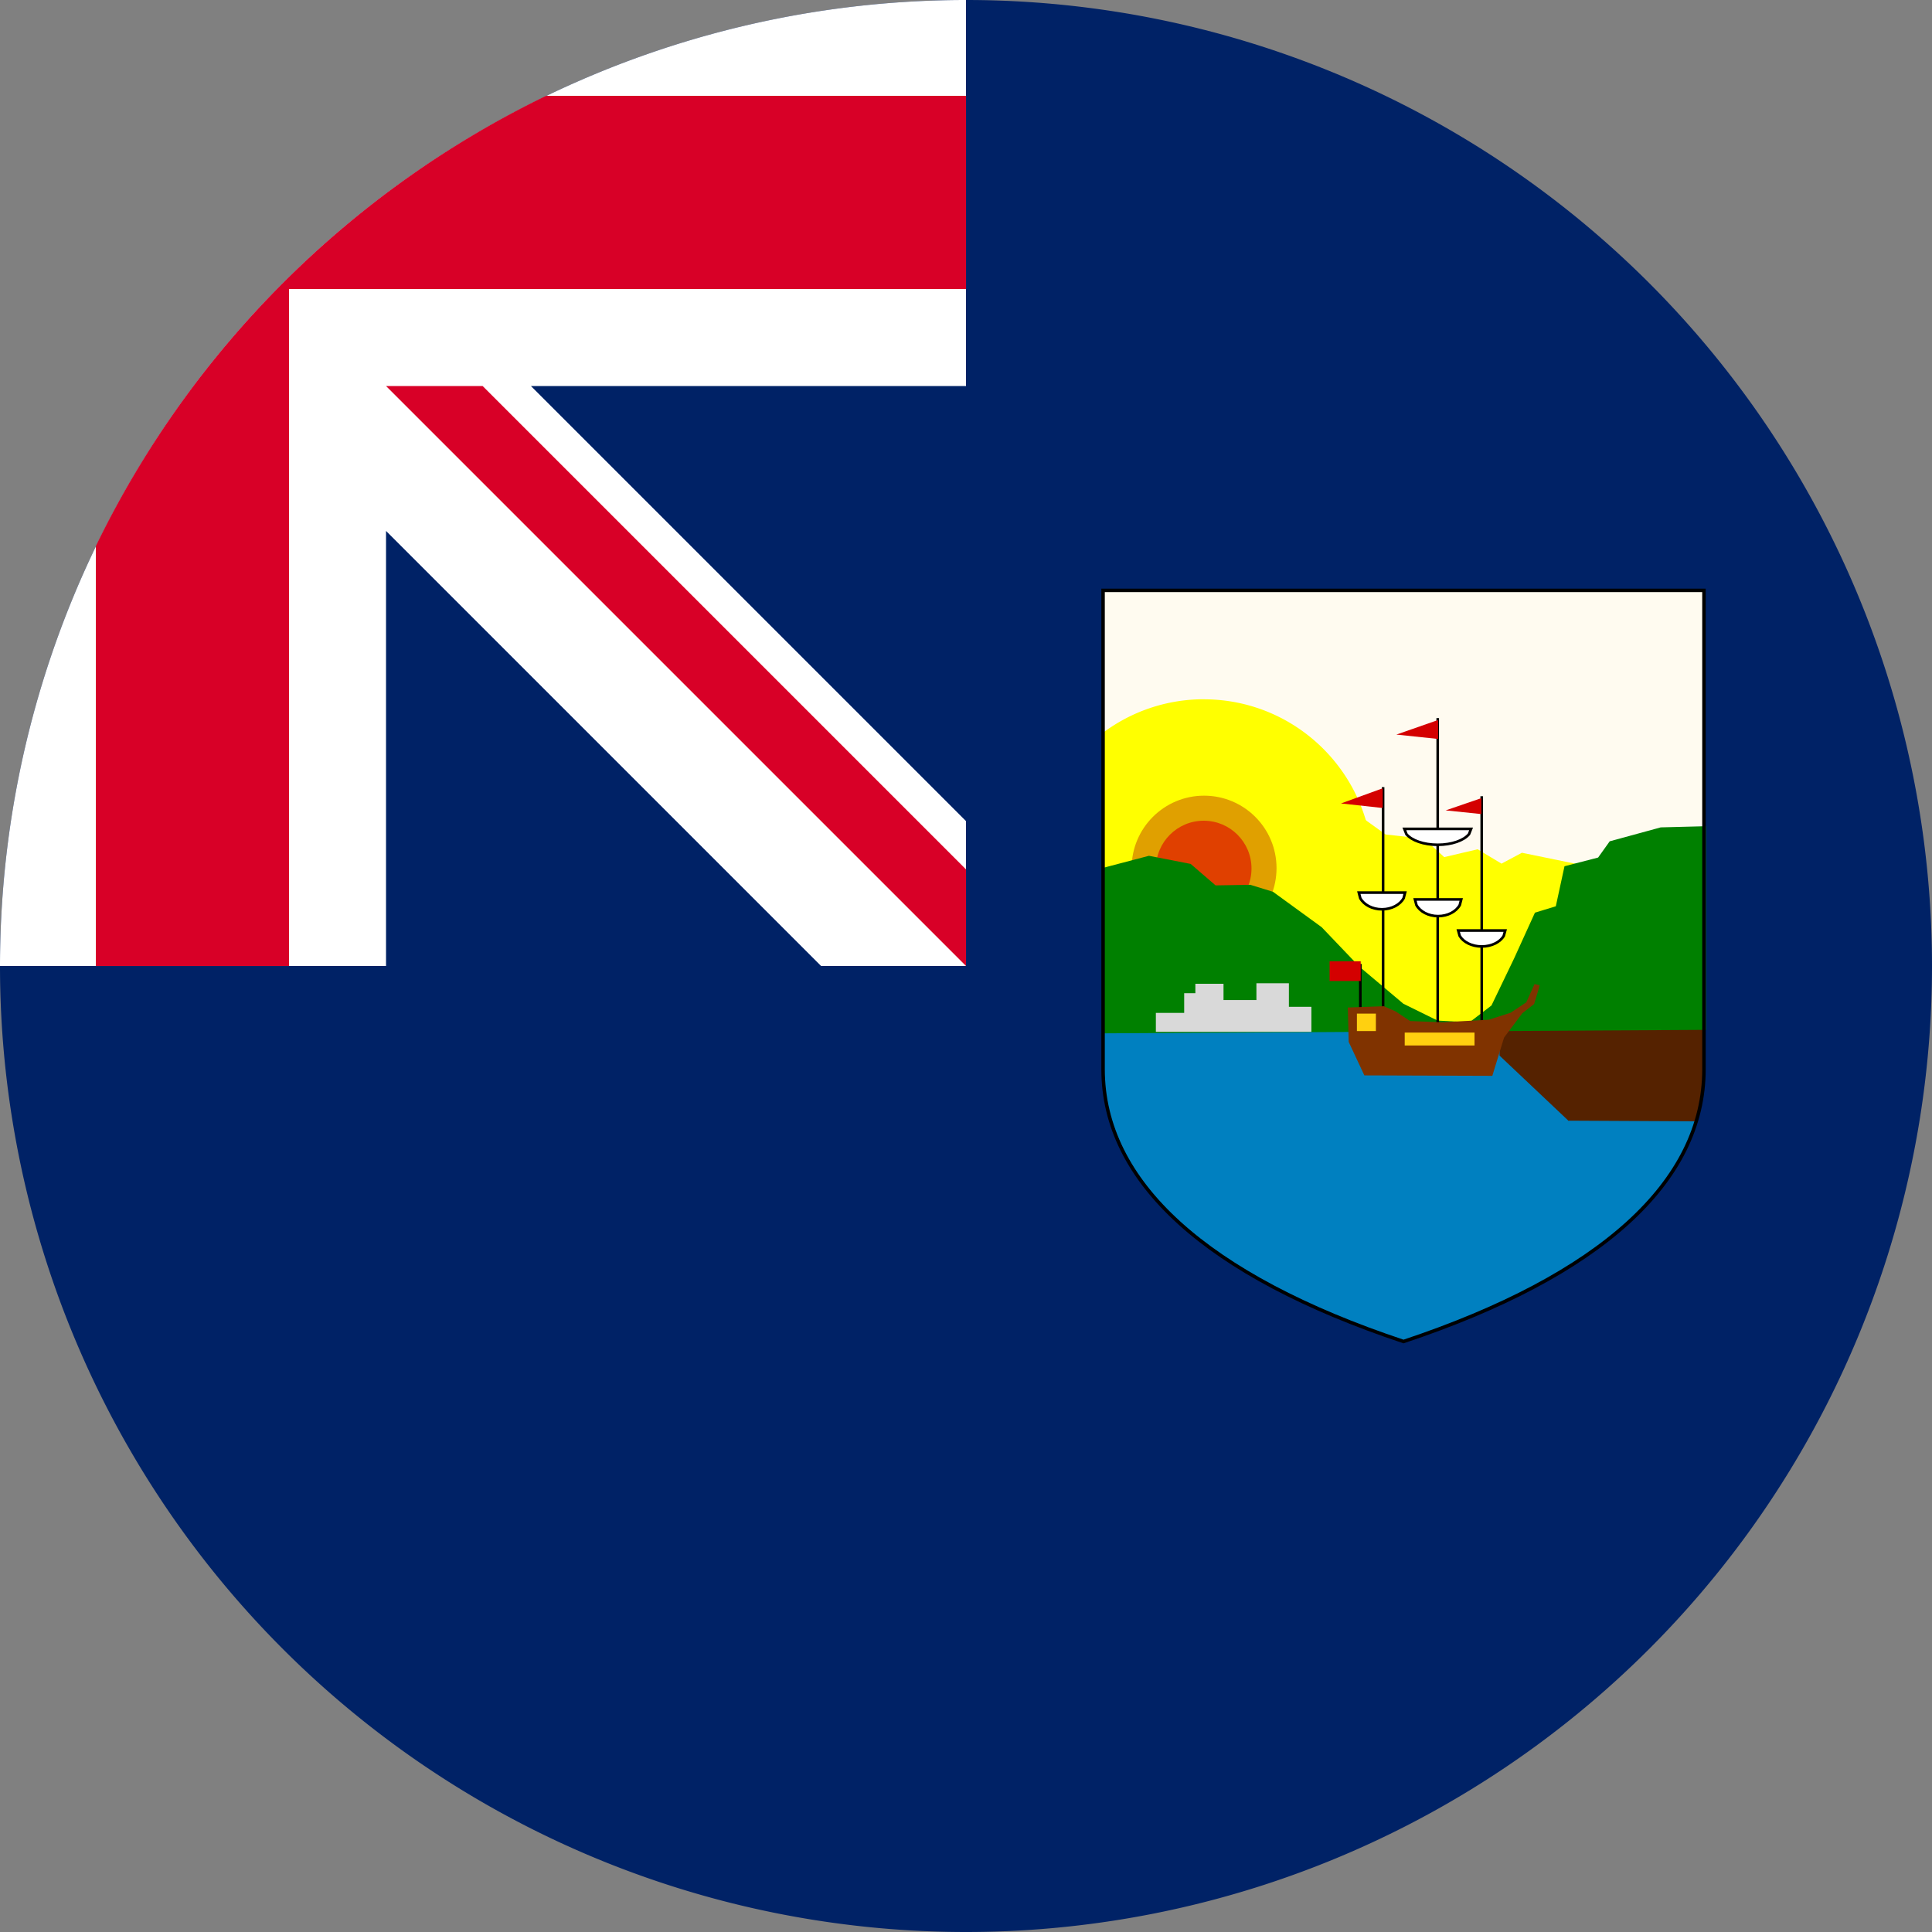 <?xml version="1.0" encoding="UTF-8"?> <svg xmlns="http://www.w3.org/2000/svg" xml:space="preserve" width="512" height="512" fill="none"><rect width="100%" height="100%" fill="#808080" stroke="none"/><path fill="#026" d="M512 256a256 256 0 1 1-512 0L256 0a256 256 0 0 1 256 256"></path><path fill="#026" d="M256 0v256H0A256 256 0 0 1 256 0"></path><path fill="#eee" d="M217.6 256H256v-38.4L140.7 102.3H256V0A256 256 0 0 0 0 256h102.3V140.7Z" style="fill:#fff;fill-opacity:1"></path><path fill="#d80027" d="M256 76.6V25.4H144.7A257 257 0 0 0 25.4 144.7V256h51.2V76.6Z"></path><path fill="#d80027" d="M256 230.4V256L102.3 102.3h25.6z"></path><g style="overflow:hidden"><path fill="#fffbf0" fill-rule="evenodd" d="M292.426 156.373h159.243v108.775H292.426z"></path><path fill="#ff0" fill-rule="evenodd" d="m356.615 213.527 10.584 7.616 10.239 1.154 5.292 4.847 8.858-2.078 6.328 3.809 5.407-2.885 15.186 3.115-8.513 43.736h-57.637Z"></path><path fill="#ff0" fill-rule="evenodd" d="M317.886 185.324a44.54 44.54 0 0 0-25.45 8.765v72.125a44.536 44.536 0 0 0 26.6 8.78c24.731 0 44.777-20.073 44.777-44.834 0-24.762-20.046-44.836-44.777-44.836-.386 0-.766-.01-1.15 0z"></path><path fill="#e0a000" fill-rule="evenodd" d="M338.294 230.065c0 10.605-8.597 19.201-19.201 19.201-10.604 0-19.202-8.596-19.202-19.201s8.598-19.202 19.202-19.202c10.604 0 19.201 8.597 19.201 19.202z"></path><path fill="#e04000" fill-rule="evenodd" d="M331.661 230.166c0 6.995-5.672 12.667-12.667 12.667-6.997 0-12.669-5.672-12.669-12.667 0-6.996 5.672-12.668 12.67-12.668 6.994 0 12.666 5.672 12.666 12.668z"></path><path fill="#0080c0" fill-rule="evenodd" stroke="#000" stroke-miterlimit="8" stroke-width=".311" d="M292.426 273.164v9.968c0 29.904 27.368 54.823 79.621 72.268 52.25-17.445 79.622-42.364 79.622-72.268v-9.968Z"></path><path fill="#520" fill-rule="evenodd" d="m397.403 272.036.002.001 54.28.177c0 4.493 0 9.266-.105 12.846l-.143 3.124h.04c-.293 2.996-.985 6.244-1.797 8.985l-33.976-.175v.061l-.064-.061h-.087v-.083l-18.15-17.157v-7.71l-.006-.007h.006z"></path><path fill="green" fill-rule="evenodd" d="m292.192 230.026 12.29-3.23 11.058 2.154 6.605 5.688 9.215-.153 5.991 1.845 12.9 9.379 9.986 10.455 11.673 9.84 9.062 4.46 8.447.46 5.837-4.458 5.99-12.454 5.529-12.147 5.531-1.691 2.302-10.61 8.91-2.306 3.072-4.305 13.515-3.69 11.982-.308v53.968l-160.047.923c.152-14.453.307-28.906.152-43.82z"></path><path fill="#d9d9d9" fill-rule="evenodd" d="M332.962 260.576h8.61v6.238h5.961v6.63H313.82v-.001h-7.504v-5.016h7.504v-5.224h2.963v-2.493h7.462v4.317h8.718z"></path><path stroke="#000" stroke-miterlimit="8" stroke-width=".921" d="M292.325 156.46v126.898c0 29.858 27.369 54.74 79.622 72.156 52.25-17.416 79.621-42.298 79.621-72.156V156.46Z"></path><path stroke="#000" stroke-miterlimit="8" stroke-width=".691" d="M366.534 208.6v65.038M381.01 190.304v83.25M392.672 211.013v65.2M360.502 255.449v13.795"></path><path fill="#803300" fill-rule="evenodd" d="m361.568 284.99 33.913.116 3.115-10.147 4.843-6.457 3.115-2.421 1.5-4.958-1.384-.346-2.191 4.842-4.154 2.768-5.767 1.844-12.458.692-8.42-.346-3.806-2.536-3.115-1.384-9.575.346.232 9.109z"></path><path fill="#fff" fill-rule="evenodd" stroke="#000" stroke-miterlimit="8" stroke-width=".691" d="M360.1 236.549h12.265l-.386 1.478c-.947 1.73-3.163 2.945-5.747 2.945-2.583 0-4.8-1.214-5.746-2.945zM374.979 238.358h12.264l-.386 1.479c-.947 1.73-3.162 2.945-5.746 2.945-2.584 0-4.8-1.215-5.746-2.945zM386.44 246.602h12.465l-.392 1.411c-.963 1.652-3.215 2.811-5.84 2.811-2.627 0-4.879-1.159-5.842-2.81zM372.164 219.66h17.693l-.557 1.41c-1.365 1.653-4.564 2.811-8.29 2.811-3.725 0-6.924-1.158-8.29-2.81z"></path><path fill="#d40000" fill-rule="evenodd" d="m366.433 214.13-11.058-1.21 11.058-4.018ZM392.572 215.738l-9.45-.976 9.45-3.246ZM381.111 195.833l-11.059-1.162 11.059-3.865Z"></path><path fill="#d40000" d="M352.359 254.745h8.243v5.228h-8.243z"></path><path fill="#ffd010" d="M359.597 268.618h5.027v4.625h-5.027zM372.264 273.645h18.498v3.418h-18.498z"></path></g></svg> 
